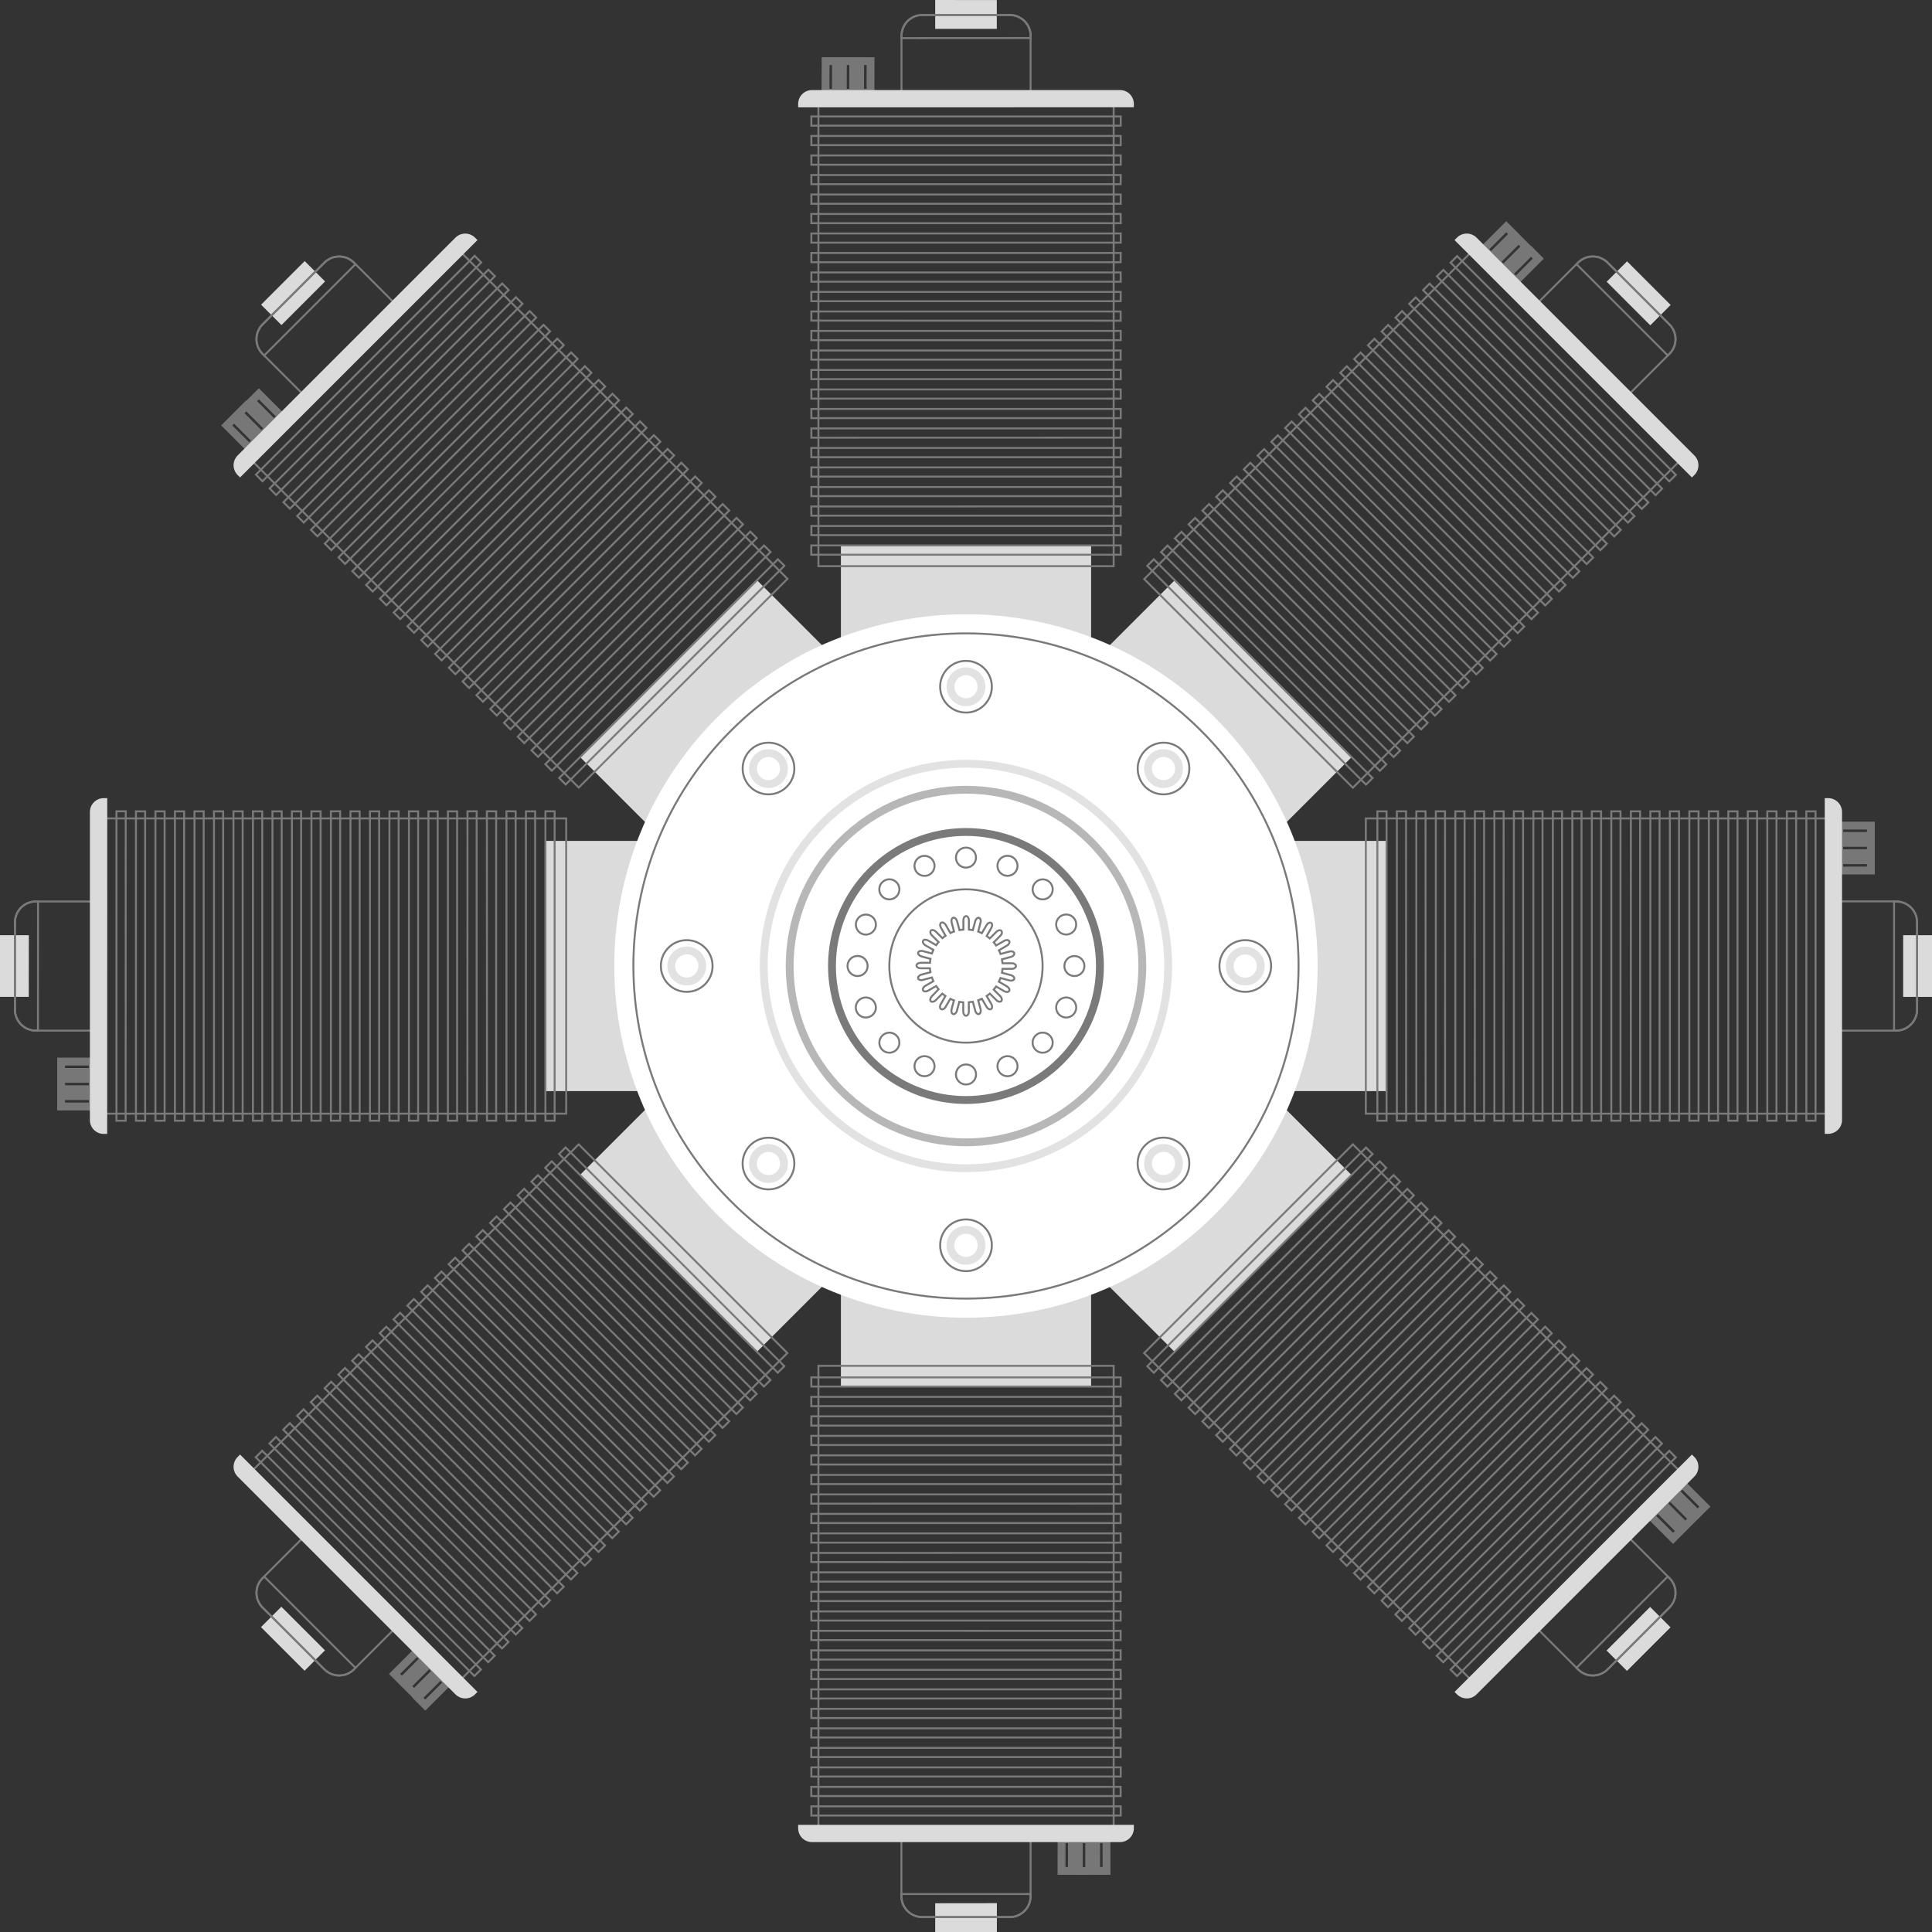 <?xml version="1.0" encoding="UTF-8"?> <!-- Generator: Adobe Illustrator 25.4.1, SVG Export Plug-In . SVG Version: 6.00 Build 0) --> <svg xmlns="http://www.w3.org/2000/svg" xmlns:xlink="http://www.w3.org/1999/xlink" id="Слой_1" x="0px" y="0px" viewBox="0 0 245.86 245.86" style="enable-background:new 0 0 245.86 245.86;" xml:space="preserve"><rect x="0" y="0" width="245.86" height="245.86" fill="#333333" stroke="none"/> <style type="text/css"> .st0{fill:#DBDBDB;} .st1{fill:none;stroke:#777777;stroke-miterlimit:10;} .st2{fill:none;stroke:#7A7A7A;stroke-width:0.25;stroke-miterlimit:10;} .st3{fill:#FFFFFF;} .st4{fill:none;stroke:#E2E2E2;stroke-miterlimit:10;} .st5{fill:none;stroke:#B7B7B7;stroke-miterlimit:10;} .st6{fill:none;stroke:#7A7A7A;stroke-miterlimit:10;} .st7{fill:#ED264B;} </style> <g> <g> <g> <rect x="69.41" y="107.01" class="st0" width="30.3" height="31.84"></rect> <polygon class="st0" points="3.67,119.01 3.66,126.86 0,126.86 0,119.01 "></polygon> <rect x="7.78" y="139.49" class="st1" width="4.03" height="1.32"></rect> <rect x="7.78" y="137.29" class="st1" width="4.04" height="1.32"></rect> <polygon class="st1" points="11.81,135.09 11.81,136.41 7.78,136.41 7.78,135.09 "></polygon> <path class="st2" d="M12.33,114.72H4.55c-1.45,0-2.64,1.19-2.64,2.64v11.15c0,1.45,1.19,2.64,2.64,2.64h7.78L12.33,114.72z"></path> <path class="st2" d="M1.9,117.36v11.15c0,1.45,1.19,2.64,2.64,2.64l0.29,0l0.01-16.43h-0.3C3.1,114.72,1.91,115.9,1.9,117.36z"></path> <rect x="13.35" y="104.15" class="st2" width="58.7" height="37.57"></rect> <g> <polygon class="st2" points="16,103.24 15.99,142.62 14.82,142.62 14.82,103.25 "></polygon> <polygon class="st2" points="18.47,103.25 18.47,142.62 17.3,142.62 17.3,103.25 "></polygon> <rect x="19.78" y="103.25" class="st2" width="1.17" height="39.37"></rect> <rect x="22.26" y="103.25" class="st2" width="1.17" height="39.37"></rect> <rect x="24.75" y="103.25" class="st2" width="1.17" height="39.37"></rect> <rect x="27.23" y="103.25" class="st2" width="1.17" height="39.37"></rect> <rect x="29.71" y="103.25" class="st2" width="1.17" height="39.37"></rect> <rect x="32.19" y="103.25" class="st2" width="1.18" height="39.37"></rect> <rect x="34.67" y="103.25" class="st2" width="1.18" height="39.37"></rect> <rect x="37.15" y="103.25" class="st2" width="1.17" height="39.37"></rect> <rect x="39.63" y="103.25" class="st2" width="1.17" height="39.37"></rect> <polygon class="st2" points="43.29,103.24 43.29,142.62 42.11,142.62 42.11,103.25 "></polygon> <rect x="44.6" y="103.25" class="st2" width="1.17" height="39.37"></rect> <rect x="47.08" y="103.25" class="st2" width="1.17" height="39.37"></rect> <rect x="49.56" y="103.25" class="st2" width="1.17" height="39.37"></rect> <rect x="52.04" y="103.25" class="st2" width="1.17" height="39.37"></rect> <rect x="54.52" y="103.25" class="st2" width="1.18" height="39.37"></rect> <rect x="57" y="103.25" class="st2" width="1.17" height="39.37"></rect> <polygon class="st2" points="60.66,103.24 60.66,142.62 59.48,142.62 59.49,103.25 "></polygon> <polygon class="st2" points="63.14,103.25 63.14,142.62 61.97,142.62 61.96,103.24 "></polygon> <polygon class="st2" points="65.62,103.25 65.62,142.62 64.45,142.62 64.45,103.24 "></polygon> <rect x="66.93" y="103.25" class="st2" width="1.17" height="39.37"></rect> <polygon class="st2" points="70.58,103.25 70.58,142.62 69.41,142.62 69.41,103.24 "></polygon> </g> <path class="st0" d="M13.65,101.57H13.2c-0.97,0-1.76,0.79-1.76,1.76l0,39.21c0,0.97,0.79,1.76,1.76,1.76l0.44,0L13.65,101.57z"></path> </g> <g> <rect x="146.15" y="107.01" class="st0" width="30.3" height="31.84"></rect> <rect x="242.19" y="119.01" class="st0" width="3.67" height="7.85"></rect> <polygon class="st1" points="234.05,106.37 234.05,105.06 238.08,105.06 238.08,106.38 "></polygon> <polygon class="st1" points="234.05,108.58 234.05,107.26 238.08,107.26 238.08,108.57 "></polygon> <polygon class="st1" points="234.05,110.78 234.05,109.46 238.08,109.46 238.08,110.78 "></polygon> <path class="st2" d="M233.54,131.15l7.77,0c1.45,0,2.64-1.19,2.65-2.65l0-11.15c0-1.45-1.19-2.64-2.64-2.64h-7.78V131.15z"></path> <path class="st2" d="M243.96,128.51l0-11.15c0-1.45-1.19-2.64-2.64-2.64h-0.29l0,16.44h0.29 C242.76,131.15,243.95,129.96,243.96,128.51z"></path> <rect x="173.81" y="104.15" class="st2" width="58.7" height="37.57"></rect> <g> <polygon class="st2" points="229.87,142.62 229.87,103.25 231.04,103.25 231.04,142.62 "></polygon> <rect x="227.39" y="103.25" class="st2" width="1.18" height="39.37"></rect> <rect x="224.9" y="103.25" class="st2" width="1.17" height="39.37"></rect> <polygon class="st2" points="222.42,142.62 222.42,103.25 223.6,103.24 223.6,142.62 "></polygon> <rect x="219.94" y="103.25" class="st2" width="1.17" height="39.37"></rect> <rect x="217.46" y="103.25" class="st2" width="1.17" height="39.37"></rect> <rect x="214.98" y="103.25" class="st2" width="1.17" height="39.37"></rect> <rect x="212.5" y="103.25" class="st2" width="1.17" height="39.37"></rect> <polygon class="st2" points="210.02,142.62 210.02,103.25 211.19,103.25 211.19,142.62 "></polygon> <polygon class="st2" points="207.53,142.62 207.54,103.25 208.71,103.25 208.71,142.62 "></polygon> <rect x="205.05" y="103.25" class="st2" width="1.17" height="39.37"></rect> <polygon class="st2" points="202.57,142.62 202.57,103.25 203.75,103.25 203.75,142.62 "></polygon> <rect x="200.09" y="103.25" class="st2" width="1.17" height="39.36"></rect> <polygon class="st2" points="197.61,142.62 197.61,103.25 198.78,103.25 198.78,142.62 "></polygon> <rect x="195.13" y="103.25" class="st2" width="1.17" height="39.37"></rect> <rect x="192.65" y="103.25" class="st2" width="1.17" height="39.37"></rect> <polygon class="st2" points="190.17,142.62 190.17,103.25 191.35,103.25 191.34,142.62 "></polygon> <polygon class="st2" points="187.68,142.62 187.69,103.25 188.86,103.25 188.86,142.62 "></polygon> <polygon class="st2" points="185.2,142.62 185.2,103.25 186.38,103.25 186.38,142.62 "></polygon> <polygon class="st2" points="182.72,142.62 182.72,103.25 183.89,103.25 183.9,142.62 "></polygon> <polygon class="st2" points="180.24,142.62 180.24,103.25 181.41,103.25 181.42,142.62 "></polygon> <polygon class="st2" points="177.76,142.62 177.76,103.25 178.93,103.25 178.94,142.62 "></polygon> <rect x="175.28" y="103.25" class="st2" width="1.17" height="39.37"></rect> </g> <path class="st0" d="M232.21,144.29l0.44,0c0.97,0,1.76-0.79,1.76-1.76l0-39.2c0-0.97-0.79-1.76-1.76-1.76h-0.44L232.21,144.29z"></path> </g> </g> <g> <g> <rect x="107.01" y="69.41" class="st0" width="31.84" height="30.3"></rect> <polygon class="st0" points="126.85,3.67 119.01,3.67 119.01,0 126.85,0.01 "></polygon> <rect x="103.7" y="9.14" transform="matrix(3.863959e-03 -1 1 3.863959e-03 95.509 115.471)" class="st1" width="4.03" height="1.32"></rect> <rect x="105.9" y="9.14" transform="matrix(1.930126e-03 -1 1 1.930126e-03 97.909 117.691)" class="st1" width="4.03" height="1.32"></rect> <rect x="108.1" y="9.14" transform="matrix(1.933844e-03 -1 1 1.933844e-03 100.106 119.893)" class="st1" width="4.03" height="1.32"></rect> <path class="st2" d="M131.15,12.33l0-7.78c0-1.45-1.19-2.64-2.64-2.64l-11.15,0c-1.45,0-2.64,1.19-2.64,2.65l0,7.77L131.15,12.33 z"></path> <path class="st2" d="M128.51,1.91l-11.15,0c-1.45,0-2.64,1.19-2.64,2.65l0,0.29l16.44-0.01V4.55 C131.15,3.1,129.96,1.91,128.51,1.91z"></path> <rect x="104.15" y="13.35" class="st2" width="37.57" height="58.7"></rect> <g> <rect x="103.25" y="14.82" class="st2" width="39.37" height="1.17"></rect> <rect x="103.25" y="17.3" class="st2" width="39.37" height="1.17"></rect> <rect x="103.25" y="19.78" class="st2" width="39.37" height="1.18"></rect> <polygon class="st2" points="142.61,23.44 103.25,23.44 103.25,22.27 142.62,22.27 "></polygon> <rect x="103.25" y="24.75" class="st2" width="39.37" height="1.18"></rect> <polygon class="st2" points="142.62,28.4 103.25,28.4 103.24,27.23 142.61,27.23 "></polygon> <rect x="103.25" y="29.71" class="st2" width="39.37" height="1.17"></rect> <polygon class="st2" points="142.61,33.37 103.25,33.37 103.25,32.19 142.62,32.19 "></polygon> <polygon class="st2" points="142.62,35.85 103.25,35.85 103.25,34.67 142.61,34.67 "></polygon> <polygon class="st2" points="142.61,38.33 103.25,38.33 103.24,37.15 142.62,37.15 "></polygon> <polygon class="st2" points="142.61,40.81 103.25,40.8 103.25,39.64 142.61,39.64 "></polygon> <rect x="103.25" y="42.11" class="st2" width="39.37" height="1.18"></rect> <polygon class="st2" points="142.61,45.77 103.25,45.77 103.25,44.6 142.61,44.6 "></polygon> <polygon class="st2" points="142.62,48.25 103.25,48.25 103.24,47.08 142.62,47.08 "></polygon> <polygon class="st2" points="142.62,50.73 103.25,50.73 103.25,49.56 142.62,49.56 "></polygon> <rect x="103.25" y="52.04" class="st2" width="39.37" height="1.17"></rect> <polygon class="st2" points="142.61,55.69 103.25,55.7 103.25,54.52 142.62,54.52 "></polygon> <polygon class="st2" points="142.62,58.18 103.25,58.18 103.24,57 142.62,57 "></polygon> <rect x="103.25" y="59.48" class="st2" width="39.37" height="1.17"></rect> <rect x="103.25" y="61.97" class="st2" width="39.37" height="1.17"></rect> <polygon class="st2" points="142.61,65.62 103.25,65.62 103.24,64.45 142.62,64.44 "></polygon> <polygon class="st2" points="142.61,68.1 103.25,68.1 103.25,66.93 142.62,66.93 "></polygon> <polygon class="st2" points="142.62,70.59 103.24,70.59 103.24,69.41 142.62,69.41 "></polygon> </g> <path class="st0" d="M144.29,13.65l0-0.43c0-0.98-0.79-1.76-1.76-1.76l-39.2,0c-0.97,0-1.76,0.8-1.76,1.76l0,0.44L144.29,13.65z"></path> </g> <g> <rect x="107.01" y="146.15" class="st0" width="31.84" height="30.3"></rect> <polygon class="st0" points="119.01,242.2 126.86,242.19 126.86,245.86 119.01,245.86 "></polygon> <rect x="139.49" y="234.05" transform="matrix(1 -1.933858e-03 1.933858e-03 1 -0.456 0.272)" class="st1" width="1.32" height="4.03"></rect> <polygon class="st1" points="137.29,234.05 138.61,234.05 138.61,238.09 137.28,238.09 "></polygon> <rect x="133.73" y="235.41" transform="matrix(1.937605e-03 -1 1 1.937605e-03 -100.586 371.356)" class="st1" width="4.04" height="1.32"></rect> <path class="st2" d="M114.71,233.54l0,7.78c0,1.45,1.19,2.64,2.64,2.64h11.16c1.45,0,2.64-1.19,2.64-2.64v-7.78H114.71z"></path> <path class="st2" d="M117.35,243.96h11.16c1.45,0,2.64-1.19,2.64-2.64l0-0.29l-16.44,0v0.29 C114.71,242.77,115.9,243.96,117.35,243.96z"></path> <rect x="104.15" y="173.81" class="st2" width="37.57" height="58.69"></rect> <g> <rect x="103.25" y="229.87" class="st2" width="39.37" height="1.17"></rect> <rect x="103.24" y="227.39" class="st2" width="39.37" height="1.17"></rect> <rect x="103.25" y="224.91" class="st2" width="39.37" height="1.17"></rect> <rect x="103.24" y="222.43" class="st2" width="39.37" height="1.17"></rect> <rect x="103.24" y="219.94" class="st2" width="39.37" height="1.17"></rect> <rect x="103.25" y="217.46" class="st2" width="39.37" height="1.17"></rect> <rect x="103.24" y="214.98" class="st2" width="39.37" height="1.17"></rect> <polygon class="st2" points="103.25,212.5 142.61,212.5 142.62,213.67 103.24,213.67 "></polygon> <polygon class="st2" points="103.24,210.02 142.61,210.02 142.61,211.19 103.25,211.19 "></polygon> <polygon class="st2" points="103.25,207.53 142.61,207.54 142.61,208.71 103.24,208.71 "></polygon> <polygon class="st2" points="103.24,205.06 142.61,205.06 142.61,206.23 103.25,206.23 "></polygon> <polygon class="st2" points="103.24,202.58 142.61,202.58 142.61,203.75 103.24,203.75 "></polygon> <rect x="103.25" y="200.09" class="st2" width="39.37" height="1.18"></rect> <polygon class="st2" points="103.24,197.62 142.61,197.61 142.61,198.79 103.24,198.78 "></polygon> <polygon class="st2" points="103.24,195.13 142.61,195.13 142.61,196.31 103.24,196.31 "></polygon> <polygon class="st2" points="103.25,192.65 142.61,192.65 142.61,193.82 103.24,193.82 "></polygon> <polygon class="st2" points="103.24,190.17 142.61,190.17 142.61,191.34 103.24,191.35 "></polygon> <polygon class="st2" points="103.24,187.69 142.61,187.69 142.62,188.86 103.24,188.86 "></polygon> <rect x="103.24" y="185.2" class="st2" width="39.37" height="1.17"></rect> <rect x="103.24" y="182.72" class="st2" width="39.37" height="1.17"></rect> <polygon class="st2" points="103.25,180.24 142.61,180.24 142.62,181.42 103.24,181.42 "></polygon> <rect x="103.24" y="177.76" class="st2" width="39.37" height="1.18"></rect> <polygon class="st2" points="103.24,175.28 142.62,175.28 142.61,176.45 103.25,176.45 "></polygon> </g> <path class="st0" d="M101.57,232.22l0,0.44c0,0.97,0.79,1.76,1.76,1.76h39.2c0.97,0,1.76-0.79,1.76-1.76l0-0.44L101.57,232.22z"></path> </g> </g> <g> <g> <rect x="80.65" y="134.15" transform="matrix(0.707 -0.707 0.707 0.707 -78.055 111.695)" class="st0" width="30.3" height="31.84"></rect> <rect x="35.47" y="204.64" transform="matrix(0.707 -0.707 0.707 0.707 -136.548 87.459)" class="st0" width="3.67" height="7.85"></rect> <rect x="53.09" y="214.45" transform="matrix(0.707 -0.707 0.707 0.707 -135.963 101.968)" class="st1" width="4.03" height="1.32"></rect> <rect x="51.53" y="212.89" transform="matrix(0.707 -0.708 0.708 0.707 -135.396 100.541)" class="st1" width="4.03" height="1.32"></rect> <rect x="49.98" y="211.34" transform="matrix(0.708 -0.707 0.707 0.708 -134.597 98.728)" class="st1" width="4.03" height="1.32"></rect> <path class="st2" d="M38.91,195.33l-5.5,5.5c-1.02,1.02-1.03,2.7,0,3.73l7.88,7.88c1.03,1.03,2.71,1.03,3.74,0.01l5.5-5.5 L38.91,195.33z"></path> <path class="st2" d="M33.41,204.57l7.88,7.88c1.03,1.03,2.71,1.03,3.74,0.01l0.21-0.21l-11.62-11.62l-0.21,0.21 C32.38,201.86,32.38,203.54,33.41,204.57z"></path> <rect x="36.85" y="160.88" transform="matrix(0.707 -0.707 0.707 0.707 -107.655 99.439)" class="st2" width="58.7" height="37.56"></rect> <g> <rect x="46.31" y="179.28" transform="matrix(0.707 -0.707 0.707 0.707 -126.951 91.438)" class="st2" width="1.17" height="39.37"></rect> <rect x="48.07" y="177.52" transform="matrix(0.707 -0.707 0.707 0.707 -125.201 92.172)" class="st2" width="1.17" height="39.37"></rect> <rect x="49.82" y="175.77" transform="matrix(0.707 -0.707 0.707 0.707 -123.446 92.894)" class="st2" width="1.17" height="39.37"></rect> <rect x="51.58" y="174.01" transform="matrix(0.707 -0.707 0.707 0.707 -121.688 93.619)" class="st2" width="1.17" height="39.37"></rect> <rect x="53.33" y="172.26" transform="matrix(0.707 -0.707 0.707 0.707 -119.938 94.352)" class="st2" width="1.17" height="39.37"></rect> <rect x="55.09" y="170.5" transform="matrix(0.707 -0.707 0.707 0.707 -118.176 95.068)" class="st2" width="1.17" height="39.37"></rect> <rect x="56.84" y="168.75" transform="matrix(0.707 -0.707 0.707 0.707 -116.426 95.802)" class="st2" width="1.18" height="39.37"></rect> <rect x="58.6" y="166.99" transform="matrix(0.707 -0.707 0.707 0.707 -114.673 96.533)" class="st2" width="1.17" height="39.37"></rect> <rect x="60.35" y="165.24" transform="matrix(0.707 -0.707 0.707 0.707 -112.912 97.248)" class="st2" width="1.17" height="39.37"></rect> <rect x="62.1" y="163.49" transform="matrix(0.707 -0.707 0.707 0.707 -111.162 97.978)" class="st2" width="1.17" height="39.37"></rect> <rect x="63.85" y="161.73" transform="matrix(0.707 -0.707 0.707 0.707 -109.406 98.701)" class="st2" width="1.18" height="39.37"></rect> <rect x="65.61" y="159.98" transform="matrix(0.707 -0.707 0.707 0.707 -107.651 99.427)" class="st2" width="1.18" height="39.37"></rect> <rect x="67.37" y="158.22" transform="matrix(0.707 -0.707 0.707 0.707 -105.897 100.162)" class="st2" width="1.17" height="39.37"></rect> <rect x="69.12" y="156.47" transform="matrix(0.707 -0.707 0.707 0.707 -104.141 100.882)" class="st2" width="1.17" height="39.37"></rect> <rect x="70.87" y="154.71" transform="matrix(0.707 -0.707 0.707 0.707 -102.387 101.608)" class="st2" width="1.17" height="39.37"></rect> <rect x="72.63" y="152.96" transform="matrix(0.707 -0.707 0.707 0.707 -100.632 102.335)" class="st2" width="1.18" height="39.37"></rect> <rect x="74.39" y="151.2" transform="matrix(0.707 -0.707 0.707 0.707 -98.877 103.066)" class="st2" width="1.17" height="39.37"></rect> <rect x="76.14" y="149.45" transform="matrix(0.707 -0.707 0.707 0.707 -97.127 103.8)" class="st2" width="1.17" height="39.37"></rect> <rect x="77.89" y="147.7" transform="matrix(0.707 -0.707 0.707 0.707 -95.368 104.515)" class="st2" width="1.18" height="39.37"></rect> <rect x="79.65" y="145.94" transform="matrix(0.707 -0.707 0.707 0.707 -93.616 105.245)" class="st2" width="1.17" height="39.37"></rect> <rect x="81.4" y="144.19" transform="matrix(0.707 -0.707 0.707 0.707 -91.864 105.981)" class="st2" width="1.17" height="39.37"></rect> <rect x="83.16" y="142.43" transform="matrix(0.707 -0.707 0.707 0.707 -90.109 106.706)" class="st2" width="1.17" height="39.37"></rect> <rect x="84.91" y="140.68" transform="matrix(0.707 -0.707 0.707 0.707 -88.351 107.422)" class="st2" width="1.18" height="39.37"></rect> </g> <path class="st0" d="M30.55,185.1l-0.31,0.31c-0.69,0.69-0.68,1.81,0,2.49l27.72,27.72c0.69,0.69,1.8,0.69,2.49,0l0.31-0.31 L30.55,185.1z"></path> </g> <g> <rect x="134.91" y="79.88" transform="matrix(0.707 -0.707 0.707 0.707 -23.787 134.169)" class="st0" width="30.3" height="31.84"></rect> <rect x="206.72" y="33.38" transform="matrix(0.707 -0.707 0.707 0.707 34.709 158.404)" class="st0" width="3.67" height="7.85"></rect> <rect x="188.74" y="30.1" transform="matrix(0.707 -0.707 0.707 0.707 34.104 143.873)" class="st1" width="4.04" height="1.32"></rect> <rect x="190.29" y="31.66" transform="matrix(0.707 -0.707 0.707 0.707 33.477 145.45)" class="st1" width="4.04" height="1.32"></rect> <polygon class="st1" points="192.91,35.76 191.97,34.83 194.83,31.98 195.76,32.91 "></polygon> <path class="st2" d="M206.95,50.53l5.5-5.5c1.03-1.03,1.03-2.71,0-3.74l-7.88-7.88c-1.03-1.03-2.71-1.03-3.74,0l-5.5,5.5 L206.95,50.53z"></path> <path class="st2" d="M212.45,41.29l-7.88-7.88c-1.03-1.03-2.71-1.03-3.74,0l-0.21,0.21l11.62,11.62l0.21-0.21 C213.48,44.01,213.48,42.32,212.45,41.29z"></path> <rect x="150.31" y="47.42" transform="matrix(0.707 -0.707 0.707 0.707 5.812 146.433)" class="st2" width="58.7" height="37.56"></rect> <g> <rect x="198.37" y="27.22" transform="matrix(0.707 -0.707 0.707 0.707 25.107 154.423)" class="st2" width="1.17" height="39.37"></rect> <rect x="196.62" y="28.97" transform="matrix(0.707 -0.707 0.707 0.707 23.36 153.705)" class="st2" width="1.17" height="39.37"></rect> <rect x="194.87" y="30.72" transform="matrix(0.707 -0.707 0.707 0.707 21.607 152.979)" class="st2" width="1.17" height="39.37"></rect> <rect x="193.11" y="32.48" transform="matrix(0.707 -0.707 0.707 0.707 19.84 152.235)" class="st2" width="1.17" height="39.37"></rect> <rect x="191.36" y="34.23" transform="matrix(0.707 -0.707 0.707 0.707 18.092 151.518)" class="st2" width="1.18" height="39.37"></rect> <rect x="189.6" y="35.99" transform="matrix(0.707 -0.707 0.707 0.707 16.332 150.782)" class="st2" width="1.17" height="39.37"></rect> <rect x="187.85" y="37.74" transform="matrix(0.707 -0.707 0.707 0.707 14.586 150.071)" class="st2" width="1.17" height="39.37"></rect> <rect x="186.09" y="39.5" transform="matrix(0.707 -0.707 0.707 0.707 12.828 149.337)" class="st2" width="1.17" height="39.37"></rect> <rect x="184.34" y="41.25" transform="matrix(0.707 -0.707 0.707 0.707 11.069 148.602)" class="st2" width="1.17" height="39.37"></rect> <rect x="182.58" y="43" transform="matrix(0.707 -0.707 0.707 0.707 9.323 147.891)" class="st2" width="1.18" height="39.37"></rect> <rect x="180.83" y="44.76" transform="matrix(0.707 -0.707 0.707 0.707 7.566 147.158)" class="st2" width="1.17" height="39.37"></rect> <rect x="179.07" y="46.52" transform="matrix(0.707 -0.707 0.707 0.707 5.813 146.438)" class="st2" width="1.17" height="39.37"></rect> <rect x="177.32" y="48.27" transform="matrix(0.707 -0.707 0.707 0.707 4.054 145.703)" class="st2" width="1.17" height="39.37"></rect> <rect x="175.56" y="50.02" transform="matrix(0.707 -0.707 0.707 0.707 2.3 144.977)" class="st2" width="1.17" height="39.38"></rect> <rect x="173.81" y="51.78" transform="matrix(0.707 -0.707 0.707 0.707 0.549 144.257)" class="st2" width="1.17" height="39.37"></rect> <rect x="172.06" y="53.53" transform="matrix(0.707 -0.707 0.707 0.707 -1.208 143.526)" class="st2" width="1.17" height="39.37"></rect> <polygon class="st2" points="184.39,89.31 156.55,61.47 157.38,60.64 185.23,88.48 "></polygon> <rect x="168.55" y="57.04" transform="matrix(0.707 -0.707 0.707 0.707 -4.716 142.073)" class="st2" width="1.18" height="39.37"></rect> <rect x="166.79" y="58.8" transform="matrix(0.707 -0.707 0.707 0.707 -6.475 141.334)" class="st2" width="1.18" height="39.37"></rect> <rect x="165.04" y="60.55" transform="matrix(0.707 -0.707 0.707 0.707 -8.23 140.608)" class="st2" width="1.17" height="39.37"></rect> <rect x="163.28" y="62.31" transform="matrix(0.707 -0.707 0.707 0.707 -9.98 139.893)" class="st2" width="1.17" height="39.37"></rect> <rect x="161.53" y="64.06" transform="matrix(0.707 -0.707 0.707 0.707 -11.734 139.167)" class="st2" width="1.17" height="39.37"></rect> <rect x="159.77" y="65.81" transform="matrix(0.707 -0.707 0.707 0.707 -13.488 138.44)" class="st2" width="1.18" height="39.37"></rect> </g> <path class="st0" d="M215.31,60.76l0.31-0.31c0.69-0.69,0.69-1.81,0-2.49L187.9,30.24c-0.69-0.69-1.81-0.69-2.49,0l-0.31,0.31 L215.31,60.76z"></path> </g> </g> <g> <g> <rect x="79.88" y="80.65" transform="matrix(0.707 -0.707 0.707 0.707 -39.682 95.792)" class="st0" width="31.84" height="30.3"></rect> <rect x="33.38" y="35.47" transform="matrix(0.707 -0.707 0.707 0.707 -15.453 37.296)" class="st0" width="7.85" height="3.67"></rect> <rect x="30.09" y="53.09" transform="matrix(0.707 -0.707 0.707 0.707 -29.956 37.878)" class="st1" width="1.32" height="4.04"></rect> <rect x="31.65" y="51.53" transform="matrix(0.707 -0.707 0.707 0.707 -28.4 38.523)" class="st1" width="1.32" height="4.04"></rect> <rect x="33.21" y="49.98" transform="matrix(0.708 -0.707 0.707 0.708 -26.839 39.143)" class="st1" width="1.32" height="4.04"></rect> <path class="st2" d="M50.53,38.91l-5.5-5.5c-1.03-1.03-2.71-1.02-3.73,0l-7.89,7.88c-1.03,1.03-1.03,2.71,0,3.74l5.5,5.5 L50.53,38.91z"></path> <path class="st2" d="M41.3,33.41l-7.89,7.88c-1.03,1.03-1.03,2.71,0,3.74l0.21,0.21l11.62-11.62l-0.21-0.21 C44,32.38,42.32,32.39,41.3,33.41z"></path> <rect x="47.42" y="36.85" transform="matrix(0.707 -0.707 0.707 0.707 -27.421 66.2)" class="st2" width="37.57" height="58.69"></rect> <g> <polygon class="st2" points="61.24,33.4 33.4,61.24 32.57,60.4 60.4,32.56 "></polygon> <rect x="28.97" y="48.07" transform="matrix(0.707 -0.707 0.707 0.707 -20.153 48.655)" class="st2" width="39.37" height="1.17"></rect> <rect x="30.73" y="49.82" transform="matrix(0.707 -0.707 0.707 0.707 -20.88 50.411)" class="st2" width="39.37" height="1.17"></rect> <rect x="32.48" y="51.57" transform="matrix(0.707 -0.707 0.707 0.707 -21.606 52.164)" class="st2" width="39.37" height="1.18"></rect> <rect x="34.23" y="53.33" transform="matrix(0.707 -0.707 0.707 0.707 -22.334 53.919)" class="st2" width="39.37" height="1.17"></rect> <rect x="35.99" y="55.09" transform="matrix(0.707 -0.707 0.707 0.707 -23.06 55.674)" class="st2" width="39.37" height="1.17"></rect> <rect x="37.74" y="56.84" transform="matrix(0.707 -0.707 0.707 0.707 -23.787 57.428)" class="st2" width="39.37" height="1.17"></rect> <rect x="39.5" y="58.6" transform="matrix(0.707 -0.707 0.707 0.707 -24.513 59.182)" class="st2" width="39.37" height="1.17"></rect> <rect x="41.25" y="60.35" transform="matrix(0.707 -0.707 0.707 0.707 -25.24 60.935)" class="st2" width="39.37" height="1.18"></rect> <rect x="43.01" y="62.1" transform="matrix(0.707 -0.707 0.707 0.707 -25.968 62.693)" class="st2" width="39.37" height="1.18"></rect> <rect x="44.76" y="63.86" transform="matrix(0.707 -0.707 0.707 0.707 -26.694 64.442)" class="st2" width="39.37" height="1.18"></rect> <rect x="46.52" y="65.61" transform="matrix(0.707 -0.707 0.707 0.707 -27.42 66.2)" class="st2" width="39.37" height="1.17"></rect> <rect x="48.27" y="67.37" transform="matrix(0.707 -0.707 0.707 0.707 -28.147 67.953)" class="st2" width="39.37" height="1.17"></rect> <rect x="50.03" y="69.13" transform="matrix(0.707 -0.707 0.707 0.707 -28.875 69.712)" class="st2" width="39.37" height="1.17"></rect> <rect x="51.78" y="70.88" transform="matrix(0.707 -0.707 0.707 0.707 -29.601 71.464)" class="st2" width="39.37" height="1.17"></rect> <rect x="53.53" y="72.63" transform="matrix(0.707 -0.707 0.707 0.707 -30.327 73.218)" class="st2" width="39.37" height="1.17"></rect> <rect x="55.29" y="74.39" transform="matrix(0.707 -0.707 0.707 0.707 -31.054 74.968)" class="st2" width="39.37" height="1.17"></rect> <rect x="57.05" y="76.14" transform="matrix(0.707 -0.707 0.707 0.707 -31.781 76.729)" class="st2" width="39.37" height="1.17"></rect> <rect x="58.8" y="77.89" transform="matrix(0.707 -0.707 0.707 0.707 -32.508 78.483)" class="st2" width="39.37" height="1.17"></rect> <rect x="60.55" y="79.65" transform="matrix(0.707 -0.707 0.707 0.707 -33.234 80.237)" class="st2" width="39.37" height="1.17"></rect> <rect x="62.31" y="81.4" transform="matrix(0.707 -0.707 0.707 0.707 -33.961 81.99)" class="st2" width="39.37" height="1.17"></rect> <rect x="64.06" y="83.16" transform="matrix(0.707 -0.707 0.707 0.707 -34.688 83.745)" class="st2" width="39.37" height="1.17"></rect> <rect x="65.82" y="84.92" transform="matrix(0.707 -0.707 0.707 0.707 -35.416 85.501)" class="st2" width="39.37" height="1.17"></rect> </g> <path class="st0" d="M60.76,30.55l-0.31-0.31c-0.68-0.68-1.8-0.69-2.49,0L30.24,57.96c-0.69,0.69-0.68,1.81,0,2.49l0.31,0.31 L60.76,30.55z"></path> </g> <g> <rect x="134.14" y="134.92" transform="matrix(0.707 -0.707 0.707 0.707 -62.159 150.07)" class="st0" width="31.84" height="30.3"></rect> <rect x="204.64" y="206.73" transform="matrix(0.707 -0.707 0.707 0.707 -86.39 208.56)" class="st0" width="7.84" height="3.67"></rect> <rect x="214.44" y="188.74" transform="matrix(0.707 -0.707 0.707 0.707 -71.882 207.972)" class="st1" width="1.32" height="4.04"></rect> <rect x="212.89" y="190.29" transform="matrix(0.707 -0.707 0.707 0.707 -73.439 207.327)" class="st1" width="1.32" height="4.04"></rect> <rect x="211.33" y="191.85" transform="matrix(0.707 -0.707 0.707 0.707 -74.995 206.683)" class="st1" width="1.33" height="4.04"></rect> <path class="st2" d="M195.33,206.95l5.5,5.5c1.03,1.03,2.71,1.02,3.74,0l7.88-7.89c1.03-1.02,1.03-2.71,0-3.73l-5.5-5.5 L195.33,206.95z"></path> <path class="st2" d="M204.57,212.45l7.88-7.89c1.03-1.02,1.03-2.71,0-3.73l-0.21-0.21l-11.62,11.62l0.21,0.21 C201.86,213.48,203.54,213.48,204.57,212.45z"></path> <rect x="160.88" y="150.32" transform="matrix(0.707 -0.707 0.707 0.707 -74.419 179.654)" class="st2" width="37.57" height="58.69"></rect> <g> <rect x="179.28" y="198.38" transform="matrix(0.707 -0.707 0.707 0.707 -82.414 198.961)" class="st2" width="39.37" height="1.17"></rect> <rect x="177.52" y="196.62" transform="matrix(0.707 -0.707 0.707 0.707 -81.688 197.207)" class="st2" width="39.37" height="1.17"></rect> <rect x="175.77" y="194.87" transform="matrix(0.707 -0.707 0.707 0.707 -80.961 195.453)" class="st2" width="39.37" height="1.17"></rect> <rect x="174.01" y="193.11" transform="matrix(0.707 -0.707 0.707 0.707 -80.234 193.698)" class="st2" width="39.37" height="1.17"></rect> <rect x="172.26" y="191.36" transform="matrix(0.707 -0.707 0.707 0.707 -79.507 191.943)" class="st2" width="39.37" height="1.17"></rect> <rect x="170.5" y="189.6" transform="matrix(0.707 -0.707 0.707 0.707 -78.78 190.189)" class="st2" width="39.37" height="1.17"></rect> <rect x="168.75" y="187.85" transform="matrix(0.707 -0.707 0.707 0.707 -78.054 188.435)" class="st2" width="39.37" height="1.17"></rect> <rect x="166.99" y="186.1" transform="matrix(0.707 -0.707 0.707 0.707 -77.327 186.679)" class="st2" width="39.37" height="1.17"></rect> <rect x="165.24" y="184.34" transform="matrix(0.707 -0.707 0.707 0.707 -76.6 184.925)" class="st2" width="39.37" height="1.17"></rect> <rect x="163.49" y="182.58" transform="matrix(0.707 -0.707 0.707 0.707 -75.873 183.17)" class="st2" width="39.37" height="1.18"></rect> <rect x="161.73" y="180.83" transform="matrix(0.707 -0.707 0.707 0.707 -75.147 181.419)" class="st2" width="39.37" height="1.17"></rect> <rect x="159.98" y="179.07" transform="matrix(0.707 -0.707 0.707 0.707 -74.419 179.66)" class="st2" width="39.37" height="1.18"></rect> <rect x="158.22" y="177.32" transform="matrix(0.707 -0.707 0.707 0.707 -73.693 177.907)" class="st2" width="39.37" height="1.17"></rect> <rect x="156.47" y="175.56" transform="matrix(0.707 -0.707 0.707 0.707 -72.966 176.152)" class="st2" width="39.37" height="1.18"></rect> <rect x="154.71" y="173.81" transform="matrix(0.707 -0.707 0.707 0.707 -72.24 174.398)" class="st2" width="39.37" height="1.18"></rect> <rect x="152.96" y="172.06" transform="matrix(0.707 -0.707 0.707 0.707 -71.513 172.643)" class="st2" width="39.37" height="1.17"></rect> <rect x="151.2" y="170.3" transform="matrix(0.707 -0.707 0.707 0.707 -70.787 170.889)" class="st2" width="39.37" height="1.17"></rect> <rect x="149.45" y="168.55" transform="matrix(0.707 -0.707 0.707 0.707 -70.059 169.133)" class="st2" width="39.37" height="1.18"></rect> <rect x="147.69" y="166.8" transform="matrix(0.707 -0.707 0.707 0.707 -69.333 167.376)" class="st2" width="39.37" height="1.17"></rect> <rect x="145.94" y="165.04" transform="matrix(0.707 -0.707 0.707 0.707 -68.605 165.625)" class="st2" width="39.37" height="1.17"></rect> <rect x="144.19" y="163.29" transform="matrix(0.707 -0.707 0.707 0.707 -67.879 163.871)" class="st2" width="39.37" height="1.17"></rect> <rect x="142.43" y="161.53" transform="matrix(0.707 -0.707 0.707 0.707 -67.153 162.123)" class="st2" width="39.37" height="1.17"></rect> <rect x="140.68" y="159.78" transform="matrix(0.707 -0.707 0.707 0.707 -66.426 160.362)" class="st2" width="39.37" height="1.17"></rect> </g> <path class="st0" d="M185.1,215.31l0.31,0.31c0.69,0.69,1.81,0.69,2.49,0l27.72-27.72c0.69-0.69,0.68-1.81,0-2.49l-0.31-0.31 L185.1,215.31z"></path> </g> </g> <g> <path class="st3" d="M91.28,154.58c-17.48-17.48-17.48-45.82,0-63.3c17.48-17.48,45.82-17.48,63.29,0 c17.48,17.48,17.48,45.82,0,63.3C137.1,172.06,108.76,172.06,91.28,154.58z"></path> <path class="st2" d="M93,152.86C76.47,136.33,76.47,109.53,93,93c16.53-16.53,43.33-16.53,59.85-0.01 c16.53,16.53,16.54,43.33,0,59.86C136.33,169.39,109.53,169.39,93,152.86z"></path> <g> <g> <path class="st2" d="M145.74,150.39c-1.29-1.29-1.29-3.37,0-4.66c1.28-1.28,3.37-1.28,4.65,0c1.28,1.29,1.28,3.37,0,4.65 C149.1,151.68,147.02,151.68,145.74,150.39z"></path> <path class="st2" d="M95.47,100.13c-1.28-1.28-1.29-3.37,0-4.66c1.28-1.28,3.37-1.28,4.65,0c1.29,1.29,1.29,3.37,0,4.65 C98.84,101.41,96.76,101.41,95.47,100.13z"></path> </g> <g> <path class="st2" d="M150.39,100.13c-1.29,1.28-3.37,1.28-4.65,0c-1.28-1.28-1.28-3.36,0.01-4.65c1.29-1.29,3.37-1.29,4.65-0.01 C151.67,96.76,151.67,98.84,150.39,100.13z"></path> <path class="st2" d="M100.12,150.39c-1.28,1.29-3.37,1.29-4.66,0c-1.28-1.28-1.28-3.36,0.01-4.65c1.29-1.28,3.36-1.28,4.65,0 C101.41,147.02,101.41,149.1,100.12,150.39z"></path> </g> <g> <path class="st2" d="M126.22,87.39c0,1.82-1.47,3.29-3.29,3.29c-1.82,0-3.29-1.47-3.29-3.29c0-1.82,1.47-3.29,3.29-3.29 C124.75,84.1,126.22,85.57,126.22,87.39z"></path> <path class="st2" d="M126.22,158.47c0,1.82-1.47,3.29-3.29,3.29c-1.82,0-3.29-1.48-3.29-3.29c0-1.82,1.47-3.29,3.29-3.29 C124.75,155.18,126.22,156.66,126.22,158.47z"></path> </g> <g> <path class="st2" d="M158.47,126.22c-1.82,0-3.29-1.47-3.29-3.29c0-1.82,1.47-3.29,3.29-3.29c1.82,0,3.29,1.48,3.29,3.29 C161.76,124.75,160.29,126.22,158.47,126.22z"></path> <path class="st2" d="M87.39,126.22c-1.82,0-3.29-1.48-3.29-3.29c0-1.82,1.47-3.29,3.29-3.29c1.82,0,3.29,1.47,3.29,3.29 C90.68,124.75,89.21,126.22,87.39,126.22z"></path> </g> </g> <path class="st4" d="M104.73,141.12c-10.05-10.05-10.05-26.33,0.01-36.39c10.05-10.05,26.34-10.05,36.38,0 c10.05,10.05,10.05,26.34,0,36.39C131.07,151.18,114.78,151.18,104.73,141.12z"></path> <path class="st5" d="M107.06,138.8c-8.76-8.76-8.76-22.97,0-31.73c8.76-8.76,22.97-8.76,31.73,0c8.77,8.77,8.77,22.97,0,31.73 C130.03,147.56,115.83,147.56,107.06,138.8z"></path> <path class="st6" d="M110.87,134.99c-6.66-6.66-6.66-17.46,0-24.12c6.66-6.66,17.46-6.66,24.11,0c6.66,6.66,6.66,17.46,0,24.12 C128.33,141.65,117.53,141.65,110.87,134.99z"></path> <g> <g> <g> <path class="st2" d="M131.78,133.59c-0.5-0.5-0.5-1.31,0-1.81c0.5-0.5,1.3-0.5,1.81,0c0.5,0.5,0.5,1.31,0,1.81 C133.09,134.09,132.28,134.09,131.78,133.59z"></path> <path class="st2" d="M112.27,114.08c-0.5-0.5-0.5-1.31,0-1.81c0.5-0.5,1.31-0.5,1.81,0c0.5,0.5,0.5,1.31,0,1.81 C113.58,114.58,112.77,114.58,112.27,114.08z"></path> </g> <g> <path class="st2" d="M133.59,114.08c-0.5,0.5-1.31,0.5-1.81,0c-0.5-0.5-0.49-1.31,0.01-1.8c0.5-0.5,1.31-0.5,1.8-0.01 C134.09,112.77,134.09,113.58,133.59,114.08z"></path> <path class="st2" d="M114.08,133.59c-0.5,0.5-1.31,0.5-1.81,0c-0.49-0.5-0.49-1.31,0.01-1.8c0.5-0.5,1.31-0.5,1.8-0.01 C114.58,132.28,114.58,133.09,114.08,133.59z"></path> </g> <g> <path class="st2" d="M124.2,109.14c0,0.7-0.57,1.27-1.28,1.27c-0.7,0-1.27-0.57-1.27-1.27c0-0.71,0.57-1.28,1.28-1.28 C123.64,107.86,124.21,108.43,124.2,109.14z"></path> <path class="st2" d="M124.21,136.73c0,0.71-0.57,1.28-1.28,1.28c-0.7,0-1.28-0.57-1.28-1.27c0-0.71,0.57-1.28,1.28-1.28 C123.64,135.45,124.21,136.02,124.21,136.73z"></path> </g> <g> <path class="st2" d="M136.73,124.21c-0.71,0-1.28-0.57-1.28-1.27c0-0.71,0.57-1.28,1.28-1.28c0.7,0,1.28,0.57,1.27,1.28 C138,123.64,137.43,124.21,136.73,124.21z"></path> <path class="st2" d="M109.13,124.21c-0.7,0-1.27-0.57-1.28-1.28c0-0.71,0.57-1.28,1.28-1.28c0.71,0,1.28,0.57,1.28,1.28 C110.41,123.64,109.84,124.21,109.13,124.21z"></path> </g> </g> <g> <g> <path class="st2" d="M135.19,129.39c-0.65-0.27-0.96-1.02-0.69-1.67c0.28-0.65,1.02-0.96,1.67-0.69 c0.65,0.27,0.96,1.02,0.69,1.67C136.58,129.35,135.84,129.66,135.19,129.39z"></path> <path class="st2" d="M109.7,118.84c-0.65-0.27-0.96-1.02-0.69-1.67c0.27-0.65,1.02-0.96,1.67-0.69 c0.65,0.27,0.96,1.02,0.69,1.67C111.09,118.8,110.35,119.1,109.7,118.84z"></path> </g> <g> <path class="st2" d="M129.39,110.67c-0.27,0.65-1.02,0.96-1.67,0.69c-0.65-0.27-0.96-1.02-0.69-1.67 c0.27-0.65,1.02-0.96,1.67-0.69C129.35,109.28,129.66,110.02,129.39,110.67z"></path> <path class="st2" d="M118.83,136.17c-0.27,0.65-1.02,0.96-1.67,0.69c-0.65-0.27-0.96-1.02-0.69-1.67 c0.27-0.65,1.02-0.96,1.67-0.69C118.79,134.77,119.1,135.52,118.83,136.17z"></path> </g> <g> <path class="st2" d="M118.83,109.7c0.27,0.65-0.04,1.4-0.69,1.67c-0.65,0.26-1.4-0.04-1.67-0.69c-0.27-0.65,0.04-1.4,0.69-1.67 C117.82,108.74,118.56,109.05,118.83,109.7z"></path> <path class="st2" d="M129.39,135.19c0.27,0.65-0.04,1.4-0.69,1.67c-0.65,0.27-1.4-0.04-1.67-0.69 c-0.27-0.65,0.04-1.4,0.69-1.67C128.37,134.23,129.12,134.54,129.39,135.19z"></path> </g> <g> <path class="st2" d="M136.17,118.83c-0.66,0.27-1.4-0.04-1.67-0.69c-0.27-0.65,0.04-1.4,0.69-1.67 c0.65-0.27,1.4,0.04,1.67,0.69C137.12,117.82,136.82,118.56,136.17,118.83z"></path> <path class="st2" d="M110.67,129.39c-0.65,0.27-1.4-0.04-1.67-0.69c-0.27-0.65,0.04-1.39,0.69-1.67 c0.65-0.27,1.4,0.04,1.67,0.69C111.64,128.37,111.33,129.12,110.67,129.39z"></path> </g> </g> </g> <path class="st2" d="M116.03,129.82c-3.81-3.81-3.81-9.98,0-13.79c3.81-3.81,9.99-3.81,13.79,0c3.81,3.81,3.81,9.99,0.01,13.8 C126.02,133.64,119.84,133.64,116.03,129.82z"></path> <path class="st2" d="M118.58,126.79c-0.2,0.2-0.26,0.48-0.13,0.62c0.14,0.14,0.42,0.08,0.62-0.12l0.84-0.84 c0.13,0.11,0.26,0.21,0.4,0.31l-0.59,1.03c-0.15,0.25-0.13,0.54,0.04,0.63c0.17,0.09,0.43-0.03,0.57-0.28l0.6-1.03 c0.15,0.07,0.31,0.14,0.47,0.19l-0.31,1.15c-0.07,0.28,0.02,0.55,0.21,0.6c0.18,0.05,0.4-0.14,0.47-0.42l0.31-1.14 c0.16,0.03,0.33,0.05,0.5,0.06v1.18c0,0.29,0.16,0.53,0.35,0.53c0.2,0,0.36-0.24,0.36-0.53l0-1.19c0.17-0.01,0.34-0.04,0.51-0.06 l0.31,1.15c0.07,0.28,0.29,0.47,0.47,0.41c0.19-0.05,0.28-0.32,0.21-0.6l-0.31-1.15c0.16-0.05,0.31-0.11,0.47-0.19l0.6,1.03 c0.14,0.25,0.4,0.38,0.57,0.28c0.17-0.1,0.18-0.38,0.04-0.63l-0.6-1.03c0.14-0.09,0.27-0.2,0.4-0.31l0.84,0.84 c0.2,0.2,0.49,0.26,0.62,0.12c0.13-0.13,0.08-0.42-0.12-0.62l-0.84-0.84c0.11-0.13,0.21-0.26,0.31-0.4l1.03,0.6 c0.25,0.14,0.53,0.13,0.63-0.04c0.09-0.17-0.03-0.42-0.28-0.57l-1.03-0.6c0.07-0.15,0.14-0.31,0.2-0.47l1.15,0.31 c0.28,0.07,0.55-0.02,0.6-0.2c0.05-0.18-0.14-0.4-0.41-0.47l-1.15-0.31c0.03-0.16,0.05-0.33,0.06-0.5h1.19 c0.29,0,0.53-0.16,0.53-0.36c0-0.19-0.24-0.35-0.53-0.35h-1.18c-0.02-0.17-0.04-0.34-0.07-0.5l1.14-0.31 c0.28-0.07,0.47-0.29,0.42-0.48c-0.05-0.18-0.32-0.28-0.6-0.2l-1.15,0.31c-0.06-0.16-0.12-0.31-0.2-0.47l1.03-0.6 c0.25-0.14,0.38-0.4,0.28-0.57c-0.1-0.16-0.38-0.18-0.63-0.04l-1.03,0.6c-0.09-0.14-0.2-0.27-0.31-0.4l0.84-0.84 c0.21-0.21,0.27-0.49,0.12-0.63c-0.13-0.13-0.41-0.08-0.62,0.13l-0.84,0.84c-0.13-0.11-0.27-0.21-0.4-0.31l0.6-1.04 c0.14-0.25,0.12-0.53-0.04-0.63c-0.17-0.09-0.43,0.03-0.57,0.28l-0.6,1.03c-0.16-0.08-0.31-0.14-0.47-0.2l0.3-1.15 c0.08-0.28-0.01-0.55-0.2-0.6c-0.19-0.04-0.4,0.14-0.47,0.42l-0.31,1.14c-0.16-0.03-0.34-0.05-0.5-0.06l0-1.19 c0-0.29-0.16-0.53-0.35-0.53c-0.19,0-0.36,0.24-0.35,0.53l0,1.19c-0.17,0.01-0.34,0.03-0.5,0.06l-0.31-1.15 c-0.08-0.28-0.29-0.46-0.48-0.42c-0.19,0.05-0.28,0.32-0.21,0.6l0.31,1.15c-0.16,0.05-0.31,0.12-0.47,0.19l-0.59-1.03 c-0.15-0.25-0.4-0.38-0.57-0.28c-0.17,0.1-0.19,0.38-0.04,0.63l0.59,1.03c-0.14,0.09-0.27,0.2-0.4,0.31l-0.84-0.84 c-0.2-0.2-0.49-0.26-0.62-0.13c-0.14,0.14-0.08,0.42,0.13,0.62l0.84,0.84c-0.11,0.13-0.22,0.26-0.31,0.4l-1.03-0.6 c-0.25-0.14-0.54-0.13-0.63,0.04c-0.09,0.17,0.03,0.42,0.28,0.57l1.03,0.59c-0.07,0.15-0.14,0.31-0.19,0.46l-1.15-0.31 c-0.28-0.07-0.55,0.02-0.6,0.2c-0.05,0.19,0.14,0.4,0.42,0.48l1.15,0.31c-0.03,0.16-0.05,0.33-0.06,0.5l-1.19,0 c-0.29,0-0.53,0.16-0.53,0.35c0,0.19,0.24,0.35,0.53,0.35h1.18c0.01,0.17,0.03,0.34,0.07,0.5l-1.15,0.31 c-0.28,0.07-0.47,0.29-0.42,0.47c0.05,0.19,0.32,0.28,0.6,0.2l1.15-0.31c0.05,0.16,0.12,0.31,0.19,0.47l-1.03,0.6 c-0.25,0.14-0.38,0.4-0.28,0.57c0.1,0.17,0.38,0.19,0.63,0.04l1.03-0.59c0.1,0.14,0.2,0.27,0.31,0.41L118.58,126.79z"></path> <path class="st4" d="M146.67,149.46c-0.77-0.77-0.77-2.02,0-2.8c0.77-0.77,2.02-0.77,2.79,0c0.77,0.77,0.77,2.02,0,2.79 C148.68,150.23,147.43,150.23,146.67,149.46z"></path> <path class="st4" d="M96.4,99.2c-0.77-0.77-0.77-2.02,0-2.79c0.77-0.77,2.02-0.77,2.79,0c0.77,0.77,0.77,2.03,0,2.79 C98.42,99.97,97.17,99.97,96.4,99.2z"></path> <path class="st4" d="M149.46,99.2c-0.77,0.77-2.02,0.77-2.8,0c-0.77-0.77-0.76-2.02,0.01-2.79c0.77-0.77,2.02-0.78,2.79-0.01 C150.23,97.17,150.23,98.43,149.46,99.2z"></path> <path class="st4" d="M99.19,149.46c-0.77,0.77-2.03,0.77-2.8,0c-0.77-0.77-0.76-2.02,0.01-2.79c0.77-0.77,2.02-0.77,2.79,0 C99.96,147.44,99.96,148.69,99.19,149.46z"></path> <path class="st4" d="M124.9,87.39c0,1.09-0.88,1.98-1.97,1.97c-1.09,0-1.98-0.88-1.97-1.97c0-1.09,0.89-1.97,1.97-1.97 C124.02,85.42,124.9,86.3,124.9,87.39z"></path> <path class="st4" d="M124.91,158.47c0,1.09-0.89,1.98-1.98,1.98c-1.09,0-1.98-0.88-1.98-1.98c0-1.09,0.88-1.98,1.98-1.97 C124.02,156.5,124.91,157.38,124.91,158.47z"></path> <path class="st4" d="M158.47,124.91c-1.09,0-1.98-0.88-1.98-1.98c0-1.09,0.88-1.98,1.97-1.97c1.09,0,1.98,0.89,1.98,1.98 C160.45,124.02,159.56,124.91,158.47,124.91z"></path> <path class="st4" d="M87.39,124.9c-1.09,0-1.97-0.88-1.97-1.97c0-1.09,0.89-1.97,1.98-1.98c1.09,0,1.98,0.88,1.97,1.98 C89.36,124.02,88.48,124.91,87.39,124.9z"></path> </g> </g> </svg> 
